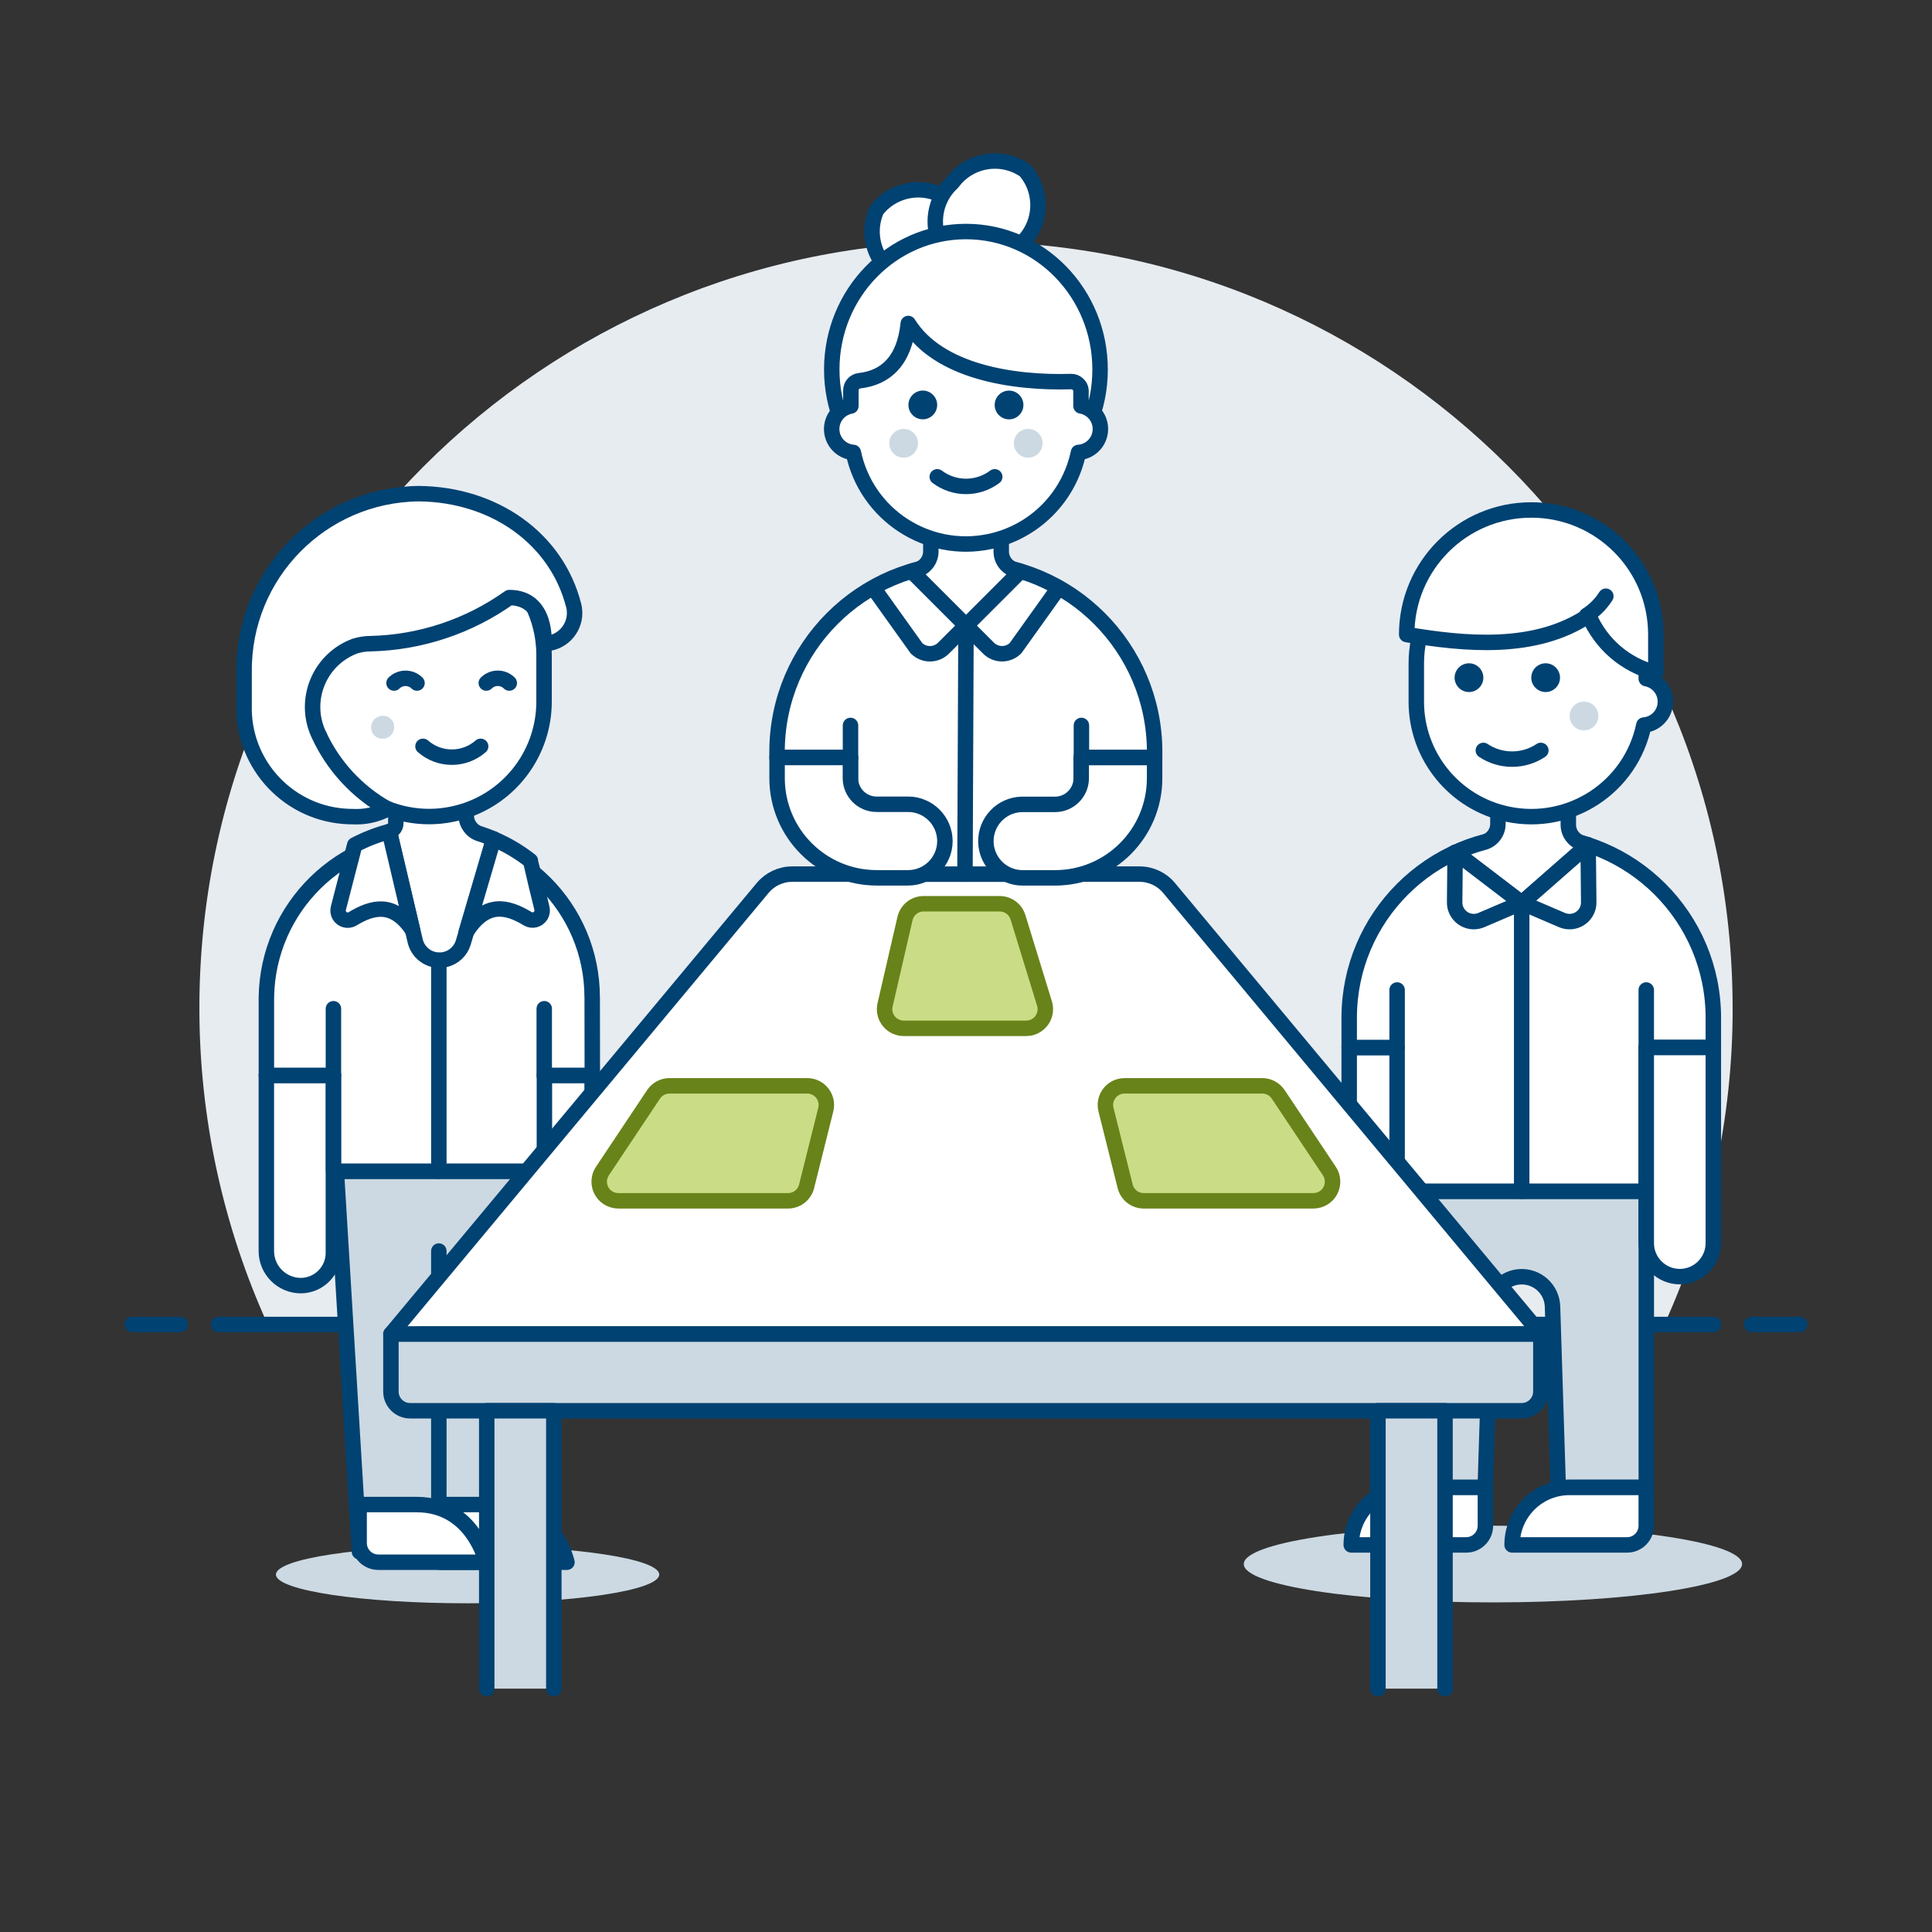 <?xml version="1.0" encoding="UTF-8"?>
<svg xmlns="http://www.w3.org/2000/svg" id="Meeting-Table-3--Streamline-Ux" viewBox="0 0 500 500">
  <rect x="0" y="0" width="500" height="500" fill="#333333" stroke="none"/>
  <path d="M448.4,260.94c.01-109.57-88.8-198.41-198.37-198.43-109.57-.01-198.41,88.8-198.43,198.37,0,28.24,6.02,56.16,17.68,81.89h361.45c11.67-25.7,17.7-53.61,17.68-81.84Z" fill="#e7ecf1" stroke-width="0"></path>
  <path d="M56.56,342.78h386.88" fill="none" stroke="#004272" stroke-linecap="round" stroke-linejoin="round" stroke-width="4"></path>
  <path d="M34.24,342.78h12.4" fill="none" stroke="#004272" stroke-linecap="round" stroke-linejoin="round" stroke-width="4"></path>
  <path d="M453.36,342.78h12.4" fill="none" stroke="#004272" stroke-linecap="round" stroke-linejoin="round" stroke-width="4"></path>
  <path d="M366.53,321.7c0,4.79-3.87,8.69-8.67,8.69s-8.69-3.87-8.69-8.67v-50.62h17.36v50.59Z" fill="#fff" stroke="#004272" stroke-linecap="round" stroke-linejoin="round" stroke-width="4"></path>
  <path d="M364.58,384.94c-1.03,0-2.03.1-2.53-.63l-.47-76.02h64.48v76.65h-19.84c-.99,0-1.97.1-2.94.3l-1.49-47.14c-.16-4.4-3.85-7.83-8.24-7.68-4.18.15-7.53,3.5-7.68,7.68l-1.49,46.85h-19.8Z" fill="#ccd9e2" stroke-width="0"></path>
  <path d="M364.58,384.94c-1.03,0-2.03.1-2.53-.63l-.47-76.02h64.48v76.65h-19.84c-.99,0-1.97.1-2.94.3l-1.49-47.14c-.16-4.4-3.85-7.83-8.24-7.68-4.18.15-7.53,3.5-7.68,7.68l-1.49,46.85h-19.8Z" fill="none" stroke="#004272" stroke-linecap="round" stroke-linejoin="round" stroke-width="4"></path>
  <path d="M443.41,263.42c0-26.02-21.11-47.11-47.14-47.1-26.01,0-47.1,21.09-47.1,47.1v7.67h12.4v37.2h64.48v-37.2h17.36v-7.67Z" fill="#fff" stroke-width="0"></path>
  <path d="M443.41,263.42c0-26.02-21.11-47.11-47.14-47.1-26.01,0-47.1,21.09-47.1,47.1v7.67h12.4v37.2h64.48v-37.2h17.36v-7.67Z" fill="none" stroke="#004272" stroke-linecap="round" stroke-linejoin="round" stroke-width="4"></path>
  <path d="M409.49,218.21c-2.14-.61-3.61-2.56-3.61-4.78v-15.05h-18.22v14.84c0,2.24-1.51,4.21-3.68,4.79-2.49.66-4.92,1.53-7.27,2.6l17.1,13.06,17.13-15.01c-.5-.15-.97-.3-1.46-.44h0Z" fill="#fff" stroke="#004272" stroke-linecap="round" stroke-linejoin="round" stroke-width="4"></path>
  <path d="M321.89,404.78c-.02,5.48,28.84,9.92,64.45,9.92s64.49-4.44,64.51-9.92h0c0-5.49-28.87-9.93-64.48-9.93s-64.48,4.44-64.48,9.92h0Z" fill="#ccd9e2" stroke-width="0"></path>
  <path d="M443.41,321.7c0,4.79-3.87,8.69-8.67,8.69s-8.69-3.87-8.69-8.67v-50.62h17.36v50.59Z" fill="#fff" stroke="#004272" stroke-linecap="round" stroke-linejoin="round" stroke-width="4"></path>
  <path d="M426.05,271.09v-14.88" fill="none" stroke="#004272" stroke-linecap="round" stroke-linejoin="round" stroke-width="4"></path>
  <path d="M361.57,271.09v-14.88" fill="none" stroke="#004272" stroke-linecap="round" stroke-linejoin="round" stroke-width="4"></path>
  <path d="M349.7,399.82c0-8.22,6.66-14.88,14.88-14.88h19.84v9.92c0,2.74-2.22,4.96-4.96,4.96h-29.76Z" fill="#fff" stroke="#004272" stroke-linecap="round" stroke-linejoin="round" stroke-width="4"></path>
  <path d="M391.33,399.82c0-8.22,6.66-14.88,14.88-14.88h19.84v9.92c0,2.74-2.22,4.96-4.96,4.96h-29.76Z" fill="#fff" stroke="#004272" stroke-linecap="round" stroke-linejoin="round" stroke-width="4"></path>
  <path d="M393.89,233.66l17.12-15.01.15,14.85c.03,2.74-2.17,4.98-4.91,5.01-.69,0-1.37-.13-2.01-.4l-10.36-4.44Z" fill="#fff" stroke="#004272" stroke-linecap="round" stroke-linejoin="round" stroke-width="4"></path>
  <path d="M393.73,233.66l-17.14-13.09-.13,12.93c-.03,2.74,2.17,4.98,4.91,5.01.69,0,1.37-.13,2-.4l10.37-4.44Z" fill="#fff" stroke="#004272" stroke-linecap="round" stroke-linejoin="round" stroke-width="4"></path>
  <path d="M393.81,233.66v74.63" fill="none" stroke="#004272" stroke-linecap="round" stroke-linejoin="round" stroke-width="4"></path>
  <path d="M135.89,278.3v44.8c0,4.94,4.01,8.95,8.95,8.95h0c4.69-.05,8.46-3.89,8.41-8.58,0-.12,0-.25-.01-.37v-44.8h-17.36Z" fill="#fff" stroke="#004272" stroke-linejoin="round" stroke-width="4"></path>
  <path d="M71.41,407.49c0,4.11,22.21,7.44,49.6,7.44s49.6-3.33,49.6-7.44h0c0-4.11-22.2-7.44-49.59-7.44s-49.6,3.33-49.61,7.44c0,0,0,0,0,0Z" fill="#ccd9e2" stroke-width="0"></path>
  <path d="M87.05,303.1v.06l5.97,98.42h41.78l5.97-98.42v-.06h-53.72Z" fill="#ccd9e2" stroke-width="0"></path>
  <path d="M87.05,303.1v.06l5.97,98.42h41.78l5.97-98.42v-.06h-53.72Z" fill="none" stroke="#004272" stroke-linecap="round" stroke-linejoin="round" stroke-width="4"></path>
  <path d="M113.57,401.33v-77.56" fill="#004272" stroke="#004272" stroke-linecap="round" stroke-linejoin="round" stroke-width="4"></path>
  <path d="M113.83,389.38h14.92c14.63,0,17.98,14.92,17.98,14.92h-32.9v-14.92Z" fill="#fff" stroke="#004272" stroke-linejoin="round" stroke-width="4"></path>
  <path d="M92.94,389.38h14.92c14.62,0,17.98,14.92,17.98,14.92h-27.94c-2.74,0-4.96-2.22-4.96-4.96v-9.96Z" fill="#fff" stroke="#004272" stroke-linejoin="round" stroke-width="4"></path>
  <path d="M68.93,278.3v45.47c0,4.94,4.01,8.95,8.95,8.95h0c4.69-.05,8.46-3.89,8.41-8.58,0-.12,0-.25-.01-.37v-45.47h-17.36Z" fill="#fff" stroke="#004272" stroke-linejoin="round" stroke-width="4"></path>
  <path d="M153.25,258.08c0-23.07-18.7-41.78-41.77-41.78h0c-23.22-.06-42.18,18.56-42.54,41.78v20.22h17.39v24.8h54.56v-24.8h12.4l-.03-20.22Z" fill="#fff" stroke-width="0"></path>
  <path d="M153.25,258.08c0-23.07-18.7-41.78-41.77-41.78h0c-23.22-.06-42.18,18.56-42.54,41.78v20.22h17.39v24.8h54.56v-24.8h12.4l-.03-20.22Z" fill="none" stroke="#004272" stroke-linecap="round" stroke-linejoin="round" stroke-width="4"></path>
  <path d="M124.14,215.78c-2.07-.65-3.48-2.57-3.47-4.74v-9.86h-18.23v11.84c0,1.01-.68,1.9-1.66,2.15l6.68,28.38c.83,3.46,4.31,5.6,7.77,4.77,2.24-.54,4.02-2.22,4.68-4.43l7.88-26.78c-1.2-.5-2.41-.93-3.64-1.34Z" fill="#fff" stroke="#004272" stroke-linecap="round" stroke-linejoin="round" stroke-width="4"></path>
  <path d="M86.29,278.3v-17.24" fill="none" stroke="#004272" stroke-linecap="round" stroke-linejoin="round" stroke-width="4"></path>
  <path d="M140.85,278.3v-17.24" fill="none" stroke="#004272" stroke-linecap="round" stroke-linejoin="round" stroke-width="4"></path>
  <path d="M113.57,248.54v54.56" fill="none" stroke="#004272" stroke-linecap="round" stroke-linejoin="round" stroke-width="4"></path>
  <path d="M302.54,229.79c-1.88-2.26-4.68-3.57-7.62-3.57h-89.91c-2.94,0-5.73,1.31-7.62,3.57l-96.22,115.47h297.6l-96.23-115.47Z" fill="#fff" stroke="#004272" stroke-linecap="round" stroke-linejoin="round" stroke-width="4"></path>
  <path d="M108.61,345.26h290.16v12.4H108.61v-12.4Z" fill="#004272" stroke="#004272" stroke-linecap="round" stroke-linejoin="round" stroke-width="4"></path>
  <path d="M101.17,345.26v14.88c0,2.74,2.22,4.96,4.96,4.96h287.68c2.74,0,4.96-2.22,4.96-4.96v-14.88H101.17Z" fill="#ccd9e2" stroke="#004272" stroke-linecap="round" stroke-linejoin="round" stroke-width="4"></path>
  <path d="M396.29,141.9c16.44,0,29.76,13.32,29.76,29.76h0v3.97c3.3.62,5.47,3.79,4.85,7.09-.5,2.69-2.75,4.71-5.47,4.93-3.35,16.09-19.11,26.42-35.2,23.07-13.8-2.87-23.7-15.04-23.69-29.14v-9.92c0-16.43,13.33-29.76,29.76-29.76Z" fill="#fff" stroke="#004272" stroke-linecap="round" stroke-linejoin="round" stroke-width="4"></path>
  <path d="M396.29,175.38c0,2.05,1.67,3.72,3.72,3.72s3.72-1.67,3.72-3.72h0c0-2.05-1.67-3.72-3.72-3.72s-3.72,1.67-3.72,3.72Z" fill="#004272" stroke-width="0"></path>
  <path d="M376.45,175.38c0,2.05,1.67,3.72,3.72,3.72s3.72-1.67,3.72-3.72h0c0-2.05-1.67-3.72-3.72-3.72s-3.72,1.67-3.72,3.72Z" fill="#004272" stroke-width="0"></path>
  <path d="M406.21,185.3c0,2.05,1.67,3.72,3.72,3.72s3.72-1.67,3.72-3.72-1.67-3.72-3.72-3.72-3.72,1.67-3.72,3.72Z" fill="#ccd9e2" stroke-width="0"></path>
  <path d="M398.77,194.21c-4.51,3-10.37,3-14.88,0" fill="none" stroke="#004272" stroke-linecap="round" stroke-linejoin="round" stroke-width="4"></path>
  <path d="M364.05,164.22c0-17.81,14.43-32.24,32.24-32.24s32.24,14.43,32.24,32.24v9.92c-7.8-1.96-14.23-7.47-17.36-14.88-13.89,9.35-32.24,7.44-47.12,4.96Z" fill="#fff" stroke-width="0"></path>
  <path d="M364.05,164.22c0-17.81,14.43-32.24,32.24-32.24s32.24,14.43,32.24,32.24v9.92c-7.8-1.96-14.23-7.47-17.36-14.88-13.89,9.35-32.24,7.44-47.12,4.96Z" fill="none" stroke="#004272" stroke-linecap="round" stroke-linejoin="round" stroke-width="4"></path>
  <path d="M415.59,154.3c-1.27,2-2.96,3.69-4.96,4.96" fill="none" stroke="#004272" stroke-linecap="round" stroke-linejoin="round" stroke-width="4"></path>
  <path d="M110.96,139.71c-16.48,0-29.84,13.36-29.84,29.84v5.95c-8.52,0-7.94,14.92,1.49,14.92h.02c4.89,15.69,21.58,24.44,37.27,19.55,12.46-3.88,20.93-15.43,20.9-28.48v-11.95c0-16.48-13.36-29.84-29.84-29.84Z" fill="#fff" stroke="#004272" stroke-linecap="round" stroke-linejoin="round" stroke-width="4"></path>
  <path d="M102.01,188.21c0,1.64-1.33,2.98-2.98,2.98-1.59.05-2.92-1.19-2.98-2.78,0-.06,0-.13,0-.19,0-1.64,1.33-2.98,2.98-2.98,1.58-.06,2.92,1.18,2.98,2.76,0,.07,0,.14,0,.21Z" fill="#ccd9e2" stroke-width="0"></path>
  <path d="M109.47,193.15c4.27,3.74,10.65,3.74,14.92,0" fill="none" stroke="#004272" stroke-linecap="round" stroke-linejoin="round" stroke-width="4"></path>
  <path d="M101.97,176.77c1.65-1.63,4.3-1.63,5.95,0" fill="none" stroke="#004272" stroke-linecap="round" stroke-linejoin="round" stroke-width="4"></path>
  <path d="M125.85,176.77c1.65-1.64,4.31-1.64,5.95,0" fill="none" stroke="#004272" stroke-linecap="round" stroke-linejoin="round" stroke-width="4"></path>
  <path d="M91.24,211.34c3.14.19,6.27-.5,9.05-1.98-7.83-4.37-14.06-11.12-17.8-19.27-3.94-8.4-.31-18.41,8.09-22.35.39-.18.78-.35,1.18-.5,1.37-.44,2.8-.66,4.24-.66,12.86-.31,25.33-4.47,35.81-11.93,9.95,0,8.97,11.93,8.93,11.93,4.38.02,7.95-3.52,7.97-7.91,0-.65-.07-1.29-.23-1.92-4.43-17.46-20.64-28.8-40.06-28.99-25.23.24-45.49,20.88-45.25,46.11,0,0,0,.01,0,.02v8.57c-.44,15.5,11.76,28.42,27.26,28.87.27,0,.54.01.81.01Z" fill="#fff" stroke-width="0"></path>
  <path d="M91.24,211.34c3.14.19,6.27-.5,9.05-1.98-7.83-4.37-14.06-11.12-17.8-19.27-3.94-8.4-.31-18.41,8.09-22.35.39-.18.78-.35,1.18-.5,1.37-.44,2.8-.66,4.24-.66,12.86-.31,25.33-4.47,35.81-11.93,9.95,0,8.97,11.93,8.93,11.93h0c4.38.02,7.95-3.52,7.97-7.91,0-.65-.07-1.29-.23-1.92-4.43-17.46-20.64-28.8-40.06-28.99-25.23.24-45.49,20.88-45.25,46.11,0,0,0,.01,0,.02v8.57c-.44,15.5,11.76,28.42,27.26,28.87.27,0,.54.01.81.01Z" fill="none" stroke="#004272" stroke-linecap="round" stroke-linejoin="round" stroke-width="4"></path>
  <path d="M279.83,226.22v-30.18h18.99v-1.44c0-26.98-21.87-48.86-48.86-48.86s-48.86,21.87-48.86,48.86v1.44h18.99v30.18h59.73Z" fill="#fff" stroke-width="0"></path>
  <path d="M279.83,226.22v-30.18h18.99v-1.44c0-26.98-21.87-48.86-48.86-48.86s-48.86,21.87-48.86,48.86v1.44h18.99v30.18h59.73Z" fill="none" stroke="#004272" stroke-linecap="round" stroke-linejoin="round" stroke-width="4"></path>
  <path d="M262.85,147.52c-2.2-.56-3.74-2.54-3.73-4.81v-10.39h-18.22v10.38c0,2.27-1.54,4.25-3.74,4.81-.41.1-.82.22-1.22.34l14.07,14.07,14.06-14.06c-.4-.12-.8-.24-1.21-.34Z" fill="#fff" stroke="#004272" stroke-linecap="round" stroke-linejoin="round" stroke-width="4"></path>
  <path d="M250,161.92l-5.82,5.82c-1.94,1.94-5.08,1.94-7.01,0l-11.17-15.63" fill="none" stroke="#004272" stroke-linecap="round" stroke-linejoin="round" stroke-width="4"></path>
  <path d="M220.11,196.05v-8.31" fill="none" stroke="#004272" stroke-linecap="round" stroke-linejoin="round" stroke-width="4"></path>
  <path d="M279.87,196.05v-8.31" fill="none" stroke="#004272" stroke-linecap="round" stroke-linejoin="round" stroke-width="4"></path>
  <path d="M249.73,226.22l.27-64.31,5.82,5.82c1.94,1.94,5.08,1.94,7.01,0l11.17-15.63" fill="none" stroke="#004272" stroke-linecap="round" stroke-linejoin="round" stroke-width="4"></path>
  <path d="M244.54,217.67c0,5.25-4.27,9.51-9.52,9.51h-8.14c-14.23-.01-25.77-11.56-25.77-25.79v-5.35h18.98v5.35c.01,3.74,3.05,6.76,6.79,6.75h8.14c5.26.01,9.51,4.28,9.52,9.53h0Z" fill="#fff" stroke="#004272" stroke-linecap="round" stroke-linejoin="round" stroke-width="4"></path>
  <path d="M298.81,196.05v5.35c0,14.23-11.53,25.78-25.77,25.79h-8.16c-5.25.12-9.61-4.04-9.73-9.29-.12-5.25,4.04-9.61,9.29-9.73.14,0,.29,0,.43,0h8.14c3.74.02,6.79-3,6.81-6.74,0,0,0-.02,0-.03v-5.35h18.98Z" fill="#fff" stroke="#004272" stroke-linecap="round" stroke-linejoin="round" stroke-width="4"></path>
  <path d="M265.57,266.13h-31.68c-2.74,0-4.96-2.22-4.96-4.96,0-.38.04-.75.13-1.12l5.15-22.32c.52-2.25,2.52-3.84,4.83-3.84h19.67c2.18,0,4.1,1.42,4.74,3.5l6.86,22.32c.81,2.62-.66,5.39-3.28,6.2-.47.15-.96.22-1.46.22h0Z" fill="#cbdc86" stroke="#688319" stroke-linecap="round" stroke-linejoin="round" stroke-width="4"></path>
  <path d="M339.9,310.77h-43.9c-2.28,0-4.26-1.55-4.81-3.76l-4.96-19.84c-.66-2.66.95-5.35,3.61-6.01.39-.1.79-.15,1.2-.15h35.63c1.66,0,3.21.83,4.13,2.21l13.23,19.84c1.52,2.28.91,5.36-1.37,6.88-.82.54-1.77.83-2.75.83h0Z" fill="#cbdc86" stroke="#688319" stroke-linecap="round" stroke-linejoin="round" stroke-width="4"></path>
  <path d="M160.04,310.77h43.9c2.28,0,4.26-1.55,4.81-3.76l4.96-19.84c.66-2.66-.95-5.35-3.61-6.01-.39-.1-.79-.15-1.2-.15h-35.63c-1.66,0-3.21.83-4.13,2.21l-13.23,19.84c-1.52,2.28-.91,5.36,1.37,6.88.82.54,1.77.83,2.75.83h0Z" fill="#cbdc86" stroke="#688319" stroke-linecap="round" stroke-linejoin="round" stroke-width="4"></path>
  <path d="M100.76,215.2c-3.11.82-6.11,1.98-8.96,3.47l-4.23,16.37c-.34,1.33.45,2.68,1.78,3.02.62.16,1.29.07,1.85-.24,5.09-3.1,10.58-4.6,15.54,2.85l-5.99-25.46Z" fill="#fff" stroke="#004272" stroke-linecap="round" stroke-linejoin="round" stroke-width="4"></path>
  <path d="M140.24,235s-2.98-12.13-2.98-12.25c-2.91-2.29-6.11-4.18-9.52-5.62l-7.09,24.12c5.07-8.13,10.71-6.65,15.94-3.47,1.18.69,2.7.28,3.39-.9.33-.56.42-1.24.26-1.87Z" fill="#fff" stroke="#004272" stroke-linecap="round" stroke-linejoin="round" stroke-width="4"></path>
  <path d="M252.4,69.64c-4.54,5.83-12.89,6.99-18.85,2.62-6.71-3.14-9.69-11.07-6.7-17.86,4.54-5.85,12.92-7.01,18.88-2.62,6.7,3.15,9.66,11.08,6.67,17.86h0Z" fill="#fff" stroke="#004272" stroke-linecap="round" stroke-linejoin="round" stroke-width="4"></path>
  <path d="M245.42,66.28c6.08,4.23,14.42,2.83,18.79-3.14,5.46-5,5.93-13.45,1.06-19.03-6.08-4.22-14.42-2.83-18.8,3.15-5.46,5-5.92,13.44-1.06,19.02Z" fill="#fff" stroke="#004272" stroke-linecap="round" stroke-linejoin="round" stroke-width="4"></path>
  <path d="M215.26,95.62c-.01,19.71,15.52,35.71,34.7,35.72,19.18.01,34.73-15.96,34.74-35.67v-.05c0-19.71-15.54-35.7-34.71-35.7s-34.72,15.98-34.73,35.69h0s0,.01,0,.01Z" fill="#fff" stroke-width="0"></path>
  <path d="M215.26,95.62c-.01,19.71,15.52,35.71,34.7,35.72,19.18.01,34.73-15.96,34.74-35.67v-.05c0-19.71-15.54-35.7-34.71-35.7s-34.72,15.98-34.73,35.69h0s0,.01,0,.01Z" fill="none" stroke="#004272" stroke-linecap="round" stroke-linejoin="round" stroke-width="4"></path>
  <path d="M278.98,99.45c-.48-.47-1.13-.72-1.8-.7-15.01.45-34.33-2.51-42.12-15.03-.99,9.78-5.95,14.07-12.64,14.81-1.26.14-2.21,1.21-2.21,2.48v4.06c-3.3.61-5.48,3.77-4.87,7.07.5,2.71,2.75,4.74,5.5,4.95,3.35,16.09,19.11,26.42,35.2,23.07,11.59-2.41,20.65-11.47,23.07-23.07,3.35-.22,5.88-3.11,5.66-6.46-.18-2.79-2.25-5.1-5.01-5.58v-3.97c-.02-.63-.31-1.22-.78-1.63Z" fill="#fff" stroke="#004272" stroke-linecap="round" stroke-linejoin="round" stroke-width="4"></path>
  <path d="M230.14,114.72c0,2.05,1.67,3.72,3.72,3.72s3.72-1.67,3.72-3.72-1.67-3.72-3.72-3.72-3.72,1.67-3.72,3.72Z" fill="#ccd9e2" stroke-width="0"></path>
  <path d="M262.38,114.72c0,2.05,1.67,3.72,3.72,3.72s3.72-1.67,3.72-3.72-1.67-3.72-3.72-3.72-3.72,1.67-3.72,3.72Z" fill="#ccd9e2" stroke-width="0"></path>
  <path d="M257.44,123.4c-4.41,3.31-10.47,3.31-14.88,0" fill="none" stroke="#004272" stroke-linecap="round" stroke-linejoin="round" stroke-width="4"></path>
  <path d="M235.1,104.8c0,2.05,1.67,3.72,3.72,3.72s3.72-1.67,3.72-3.72h0c0-2.05-1.67-3.72-3.72-3.72s-3.72,1.67-3.72,3.72Z" fill="#004272" stroke-width="0"></path>
  <path d="M257.42,104.8c0,2.05,1.66,3.72,3.71,3.73,2.05,0,3.72-1.66,3.73-3.71h0c0-2.07-1.67-3.73-3.72-3.73s-3.72,1.67-3.72,3.72h0Z" fill="#004272" stroke-width="0"></path>
  <path d="M356.61,437.02v-71.92h17.36v71.92" fill="#ccd9e2" stroke="#004272" stroke-linecap="round" stroke-linejoin="round" stroke-width="4"></path>
  <path d="M143.33,437.02v-71.92h-17.36v71.92" fill="#ccd9e2" stroke="#004272" stroke-linecap="round" stroke-linejoin="round" stroke-width="4"></path>
</svg>
